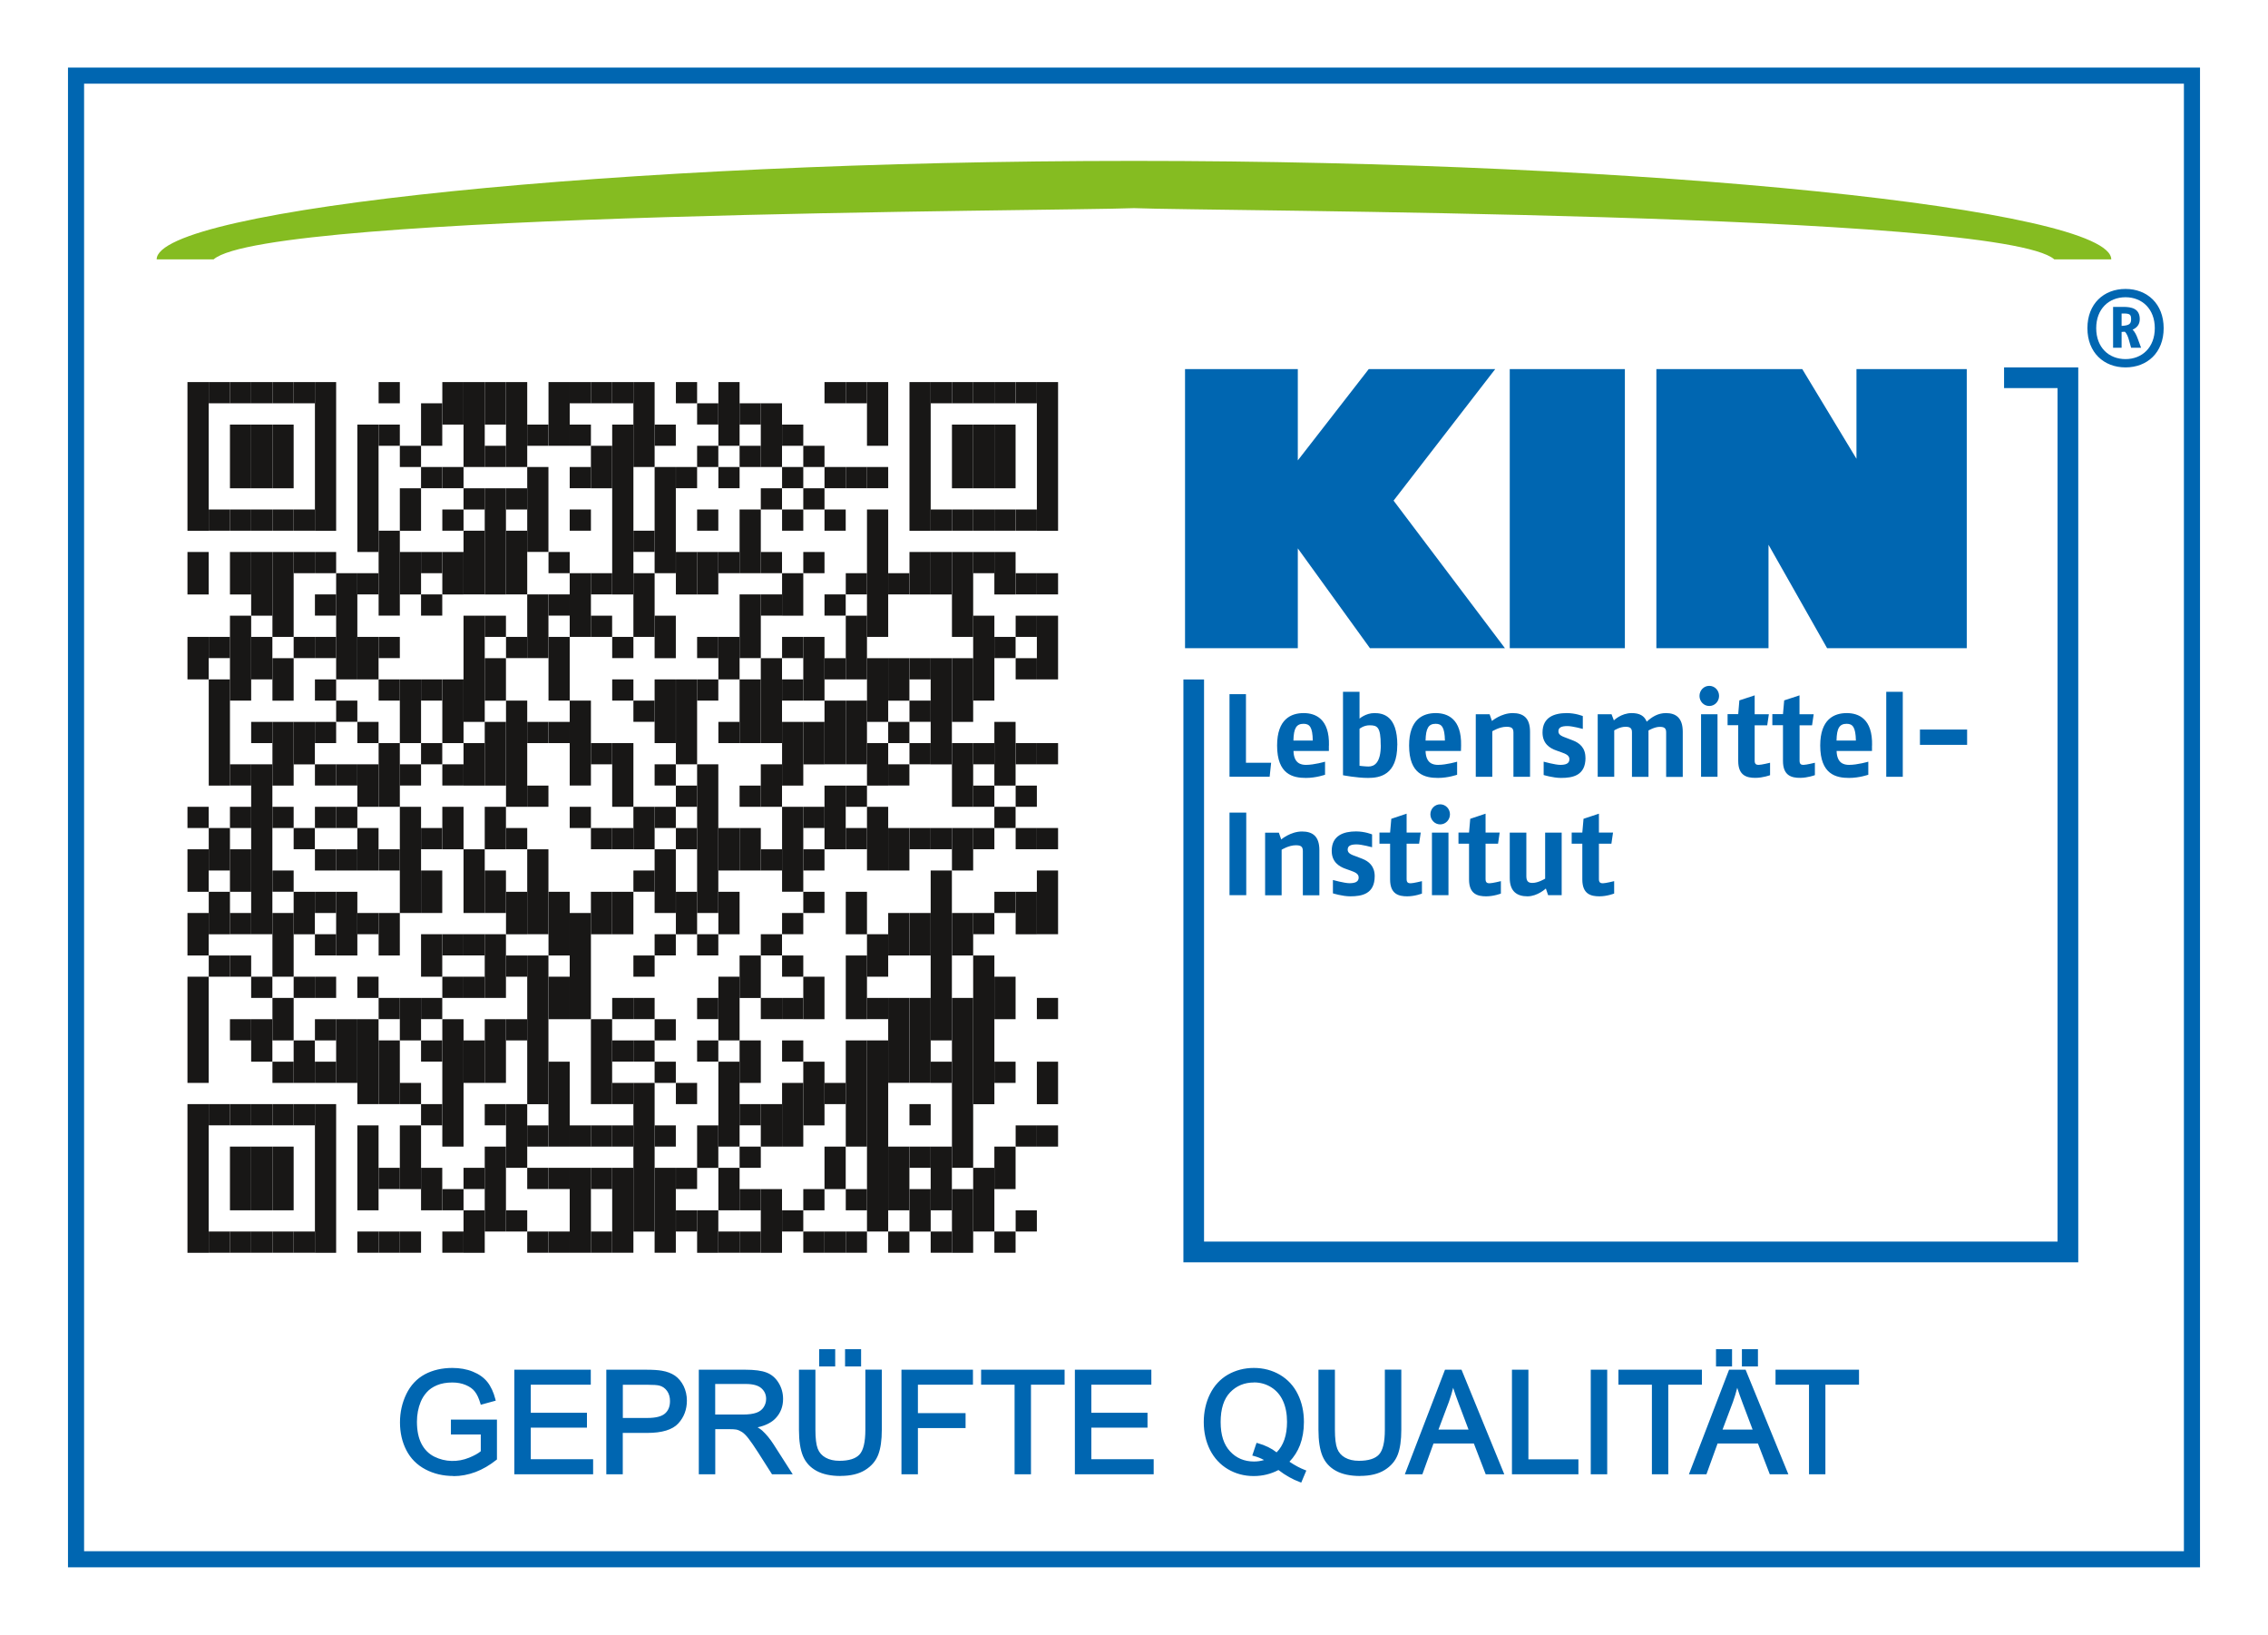<?xml version="1.0" encoding="UTF-8"?>
<svg xmlns="http://www.w3.org/2000/svg" id="Ebene_4" version="1.1" viewBox="0 0 319.75 230.46">
  <defs>
    <style>
      .st0 {
        fill: #0066b1;
      }

      .st1 {
        fill: #85bc21;
      }

      .st2 {
        fill: none;
        stroke: #0066b1;
        stroke-miterlimit: 10;
        stroke-width: 2.27px;
      }

      .st3 {
        fill: #181716;
      }
    </style>
  </defs>
  <rect class="st2" x="10.72" y="10.66" width="298.31" height="209.14"></rect>
  <path class="st0" d="M293,51.79v126.15h-126.16v-82.16h2.91v79.24h120.33V54.71h-7.54v-2.92h10.45ZM179.21,107.52h-3.55v-9.67h-2.32v11.64h5.66l.21-1.98ZM187.36,105.09c.09-3.78-1.91-4.57-3.57-4.57-1.78,0-3.74.86-3.74,4.57,0,4.09,2.24,4.57,4.07,4.57,1.43,0,2.69-.45,2.69-.45v-1.84s-1.51.45-2.69.45c-.73,0-1.71-.23-1.76-1.96h4.99v-.76ZM185.08,104.39h-2.73c.04-1.76.43-2.36,1.43-2.36.86,0,1.27.47,1.3,2.36ZM197,105.04c0-4.17-2.03-4.52-3.24-4.52s-2.09.78-2.09.78v-3.78h-2.33v11.76s1.91.38,3.54.38,4.11-.4,4.11-4.62ZM194.67,105.04c0,2.48-.9,3.01-1.73,3.01-.47,0-1.27-.1-1.27-.1v-5.22s.59-.49,1.41-.49c1.09,0,1.58.22,1.58,2.8ZM205.99,105.09c.08-3.78-1.92-4.57-3.58-4.57-1.78,0-3.75.86-3.75,4.57,0,4.09,2.25,4.57,4.08,4.57,1.43,0,2.69-.45,2.69-.45v-1.84s-1.51.45-2.69.45c-.73,0-1.71-.23-1.76-1.96h4.99l.02-.76ZM203.71,104.39h-2.73c.04-1.76.43-2.36,1.43-2.36.85,0,1.26.47,1.3,2.36ZM215.71,109.5v-6.35c0-1.98-.98-2.63-2.44-2.63-1.62,0-2.93,1.11-2.93,1.11l-.33-.95h-1.95v8.82h2.33v-6.42s1-.63,1.99-.63c.75,0,.99.2.99.83v6.22h2.33ZM223.52,106.82c0-1.43-.85-2.09-1.75-2.44l-.83-.32c-.67-.25-1.23-.43-1.23-.96s.38-.75,1.28-.75c.7,0,2.16.4,2.16.4v-1.81s-1.01-.42-2.26-.42c-1.74,0-3.42.56-3.42,2.74,0,1.58,1.04,2.22,1.94,2.53l.7.25c.63.23,1.15.43,1.15.98,0,.63-.54.8-1.29.8-.7,0-2.34-.45-2.34-.45v1.88s1.33.41,2.45.41c1.65,0,3.45-.33,3.45-2.84ZM237.24,109.5v-6.35c0-1.96-.97-2.63-2.37-2.63-1.15,0-1.98.55-2.71,1.21-.33-.83-1.01-1.21-2.12-1.21-1.49,0-2.51,1.03-2.51,1.03l-.33-.87h-1.95v8.82h2.33v-6.54s.78-.51,1.58-.51c.6,0,.92.15.92.77v6.29h2.33v-6.54s.86-.51,1.58-.51c.6,0,.91.15.91.77v6.29h2.33ZM242.36,98.1c0-.77-.6-1.42-1.38-1.42s-1.38.65-1.38,1.42.6,1.42,1.38,1.42,1.38-.65,1.38-1.42ZM242.14,109.5v-8.82h-2.32v8.82h2.32ZM249.55,109.28v-1.76s-1.22.3-1.6.3c-.3,0-.57-.07-.57-.57v-5.01h1.77l.23-1.56h-2v-2.66l-2.16.71-.16,1.94h-1.5v1.56h1.5v5.04c0,2.08,1.22,2.38,2.42,2.38,1.07,0,2.08-.38,2.08-.38ZM255.87,109.28v-1.76s-1.22.3-1.6.3c-.3,0-.56-.07-.56-.57v-5.01h1.76l.23-1.56h-2v-2.66l-2.16.71-.17,1.94h-1.5v1.56h1.5v5.04c0,2.08,1.22,2.38,2.41,2.38,1.08,0,2.08-.38,2.08-.38ZM263.93,105.09c.09-3.78-1.91-4.57-3.57-4.57-1.78,0-3.74.86-3.74,4.57,0,4.09,2.25,4.57,4.07,4.57,1.44,0,2.71-.45,2.71-.45v-1.84s-1.52.45-2.71.45c-.73,0-1.71-.23-1.76-1.96h4.99v-.76ZM261.65,104.39h-2.73c.03-1.76.43-2.36,1.43-2.36.85,0,1.26.47,1.3,2.36ZM268.26,109.5v-11.98h-2.33v11.98h2.33ZM277.33,105v-2.16h-6.65v2.16h6.65ZM175.7,126.19v-11.64h-2.36v11.64h2.36ZM186.01,126.19v-6.35c0-1.98-.98-2.63-2.45-2.63-1.61,0-2.93,1.12-2.93,1.12l-.33-.95h-1.94v8.82h2.33v-6.42s1-.63,2-.63c.74,0,.99.2.99.83v6.22h2.33ZM193.81,123.51c0-1.43-.85-2.1-1.74-2.45l-.83-.32c-.67-.24-1.24-.43-1.24-.96s.38-.75,1.28-.75c.69,0,2.16.4,2.16.4v-1.81s-1.01-.42-2.26-.42c-1.75,0-3.43.57-3.43,2.74,0,1.58,1.05,2.21,1.95,2.53l.7.25c.63.23,1.15.43,1.15.98,0,.63-.55.8-1.3.8-.7,0-2.33-.45-2.33-.45v1.88s1.33.42,2.44.42c1.65,0,3.45-.33,3.45-2.84ZM200.47,125.97v-1.76s-1.21.3-1.59.3c-.31,0-.57-.07-.57-.57v-5.01h1.76l.23-1.57h-1.99v-2.66l-2.16.72-.17,1.94h-1.5v1.57h1.5v5.04c0,2.08,1.22,2.38,2.42,2.38,1.08,0,2.08-.39,2.08-.39ZM204.42,114.79c0-.76-.6-1.41-1.38-1.41s-1.38.65-1.38,1.41.6,1.42,1.38,1.42,1.38-.65,1.38-1.42ZM204.21,126.19v-8.82h-2.33v8.82h2.33ZM211.6,125.97v-1.76s-1.21.3-1.6.3c-.29,0-.56-.07-.56-.57v-5.01h1.76l.23-1.57h-1.99v-2.66l-2.16.72-.17,1.94h-1.49v1.57h1.49v5.04c0,2.08,1.22,2.38,2.42,2.38,1.08,0,2.08-.39,2.08-.39ZM220.17,126.19v-8.82h-2.33v6.49s-.97.6-1.78.6c-.48,0-.87-.12-.87-.93v-6.16h-2.34v6.4c0,1.95,1.08,2.58,2.5,2.58s2.59-1.1,2.59-1.1l.32.94h1.91ZM227.57,125.97v-1.76s-1.21.3-1.59.3c-.29,0-.56-.07-.56-.57v-5.01h1.76l.23-1.57h-1.99v-2.66l-2.17.72-.17,1.94h-1.5v1.57h1.5v5.04c0,2.08,1.22,2.38,2.41,2.38,1.09,0,2.07-.39,2.07-.39ZM233.52,91.37h15.81v-14.58l8.26,14.58h19.69v-39.34h-15.55v12.64l-7.64-12.64h-20.57v39.34h0ZM182.97,52.03h-15.9v39.34h15.9v-14.07l10.17,14.07h19.03l-15.7-20.8,14.33-18.54h-17.83l-10,12.87v-12.87h0ZM212.85,52.03v39.34h16.23v-39.34h-16.23ZM305.04,46.26c0-3.43-2.32-5.53-5.38-5.53s-5.37,2.09-5.37,5.53,2.32,5.53,5.37,5.53,5.38-2.07,5.38-5.53ZM303.79,46.26c0,2.7-1.77,4.36-4.13,4.36s-4.13-1.65-4.13-4.36,1.78-4.36,4.13-4.36,4.13,1.66,4.13,4.36ZM301.86,49.03l-.47-1.28c-.19-.52-.42-.99-.73-1.28.56-.25,1.01-.68,1.01-1.48,0-1.51-1.18-1.73-2.32-1.73h-1.44v5.76h1.2v-2.23l.45-.03c.27.22.49.77.62,1.3l.27.96h1.41ZM300.45,44.99c0,.64-.22.89-1.34.95v-1.75h.25c.89,0,1.09.13,1.09.8Z"></path>
  <path class="st0" d="M63.91,208.06c-1.43,0-2.76-.31-3.93-.93-1.18-.62-2.09-1.53-2.69-2.7-.6-1.16-.9-2.48-.9-3.92s.3-2.76.89-3.99c.6-1.24,1.48-2.18,2.61-2.79,1.12-.6,2.43-.9,3.88-.9,1.06,0,2.03.17,2.89.52.87.35,1.56.84,2.06,1.47.49.62.87,1.44,1.12,2.42l.05.2-2.11.58-.06-.2c-.21-.7-.46-1.26-.77-1.65-.29-.39-.73-.7-1.28-.93-.56-.24-1.2-.36-1.89-.36-.83,0-1.56.13-2.16.38-.6.25-1.09.58-1.45.99-.37.41-.66.87-.86,1.36-.35.85-.53,1.8-.53,2.8,0,1.24.21,2.28.64,3.11.42.81,1.03,1.43,1.82,1.82,1.51.75,3.29.8,4.9.14.71-.29,1.26-.59,1.64-.91v-2.36h-4.21v-2.1h6.49s0,5.62,0,5.62l-.08.06c-.94.75-1.93,1.33-2.94,1.71-1.01.38-2.06.58-3.12.58ZM83.62,207.82h-11.11v-14.74h10.78v2.11h-8.46v3.96h7.92v2.1h-7.92v4.45h8.79v2.11ZM87.8,207.82h-2.32v-14.74h5.61c.96,0,1.71.05,2.22.14.73.12,1.35.36,1.85.7.5.35.91.84,1.22,1.46.3.62.46,1.31.46,2.05,0,1.27-.41,2.35-1.22,3.23-.81.88-2.28,1.33-4.36,1.33h-3.46v5.82ZM87.8,199.88h3.49c1.16,0,1.99-.21,2.47-.63.47-.42.7-.99.7-1.76,0-.55-.14-1.03-.41-1.41-.28-.39-.63-.64-1.08-.76-.3-.08-.87-.12-1.71-.12h-3.45v4.69ZM111.73,207.82h-2.89l-1.96-3.08c-.55-.85-1-1.51-1.35-1.96-.34-.44-.65-.74-.91-.91-.26-.17-.53-.29-.8-.35-.19-.04-.53-.06-1-.06h-1.98v6.36h-2.32v-14.74h6.56c1.3,0,2.3.13,2.99.4.71.27,1.28.76,1.7,1.45.42.68.63,1.45.63,2.27,0,1.07-.35,1.98-1.04,2.71-.58.62-1.44,1.05-2.55,1.29.26.15.47.3.64.45.57.52,1.11,1.17,1.61,1.95l2.7,4.22ZM100.83,199.4h3.86c.84,0,1.5-.09,1.96-.26.45-.16.78-.42,1.01-.77.23-.36.35-.74.35-1.17,0-.62-.22-1.11-.67-1.51-.45-.4-1.19-.6-2.19-.6h-4.32v4.31ZM118.51,208.06c-1.37,0-2.51-.24-3.39-.72-.89-.48-1.54-1.19-1.92-2.11-.37-.9-.56-2.13-.56-3.67v-8.48h2.32v8.47c0,1.21.11,2.11.33,2.67.21.54.58.96,1.1,1.25.53.3,1.19.45,1.96.45,1.33,0,2.28-.3,2.82-.88.55-.59.83-1.76.83-3.5v-8.47h2.32v8.48c0,1.46-.17,2.64-.5,3.5-.34.89-.96,1.62-1.85,2.17-.88.55-2.04.83-3.46.83ZM121.4,192.62h-2.26v-2.43h2.26v2.43ZM117.75,192.62h-2.26v-2.43h2.26v2.43ZM129.41,207.82h-2.32v-14.74h10.08v2.11h-7.76v4.01h6.72v2.11h-6.72v6.5ZM145.36,207.82h-2.32v-12.63h-4.72v-2.11h11.77v2.11h-4.74v12.63ZM162.65,207.82h-11.11v-14.74h10.78v2.11h-8.46v3.96h7.92v2.1h-7.92v4.45h8.79v2.11ZM183.45,208.99l-.19-.07c-1.01-.36-2.02-.94-3.02-1.7-1.06.56-2.23.85-3.5.85-1.33,0-2.55-.33-3.63-.97-1.08-.64-1.93-1.56-2.52-2.72-.58-1.16-.88-2.48-.88-3.92s.3-2.77.88-3.95c.59-1.19,1.44-2.11,2.53-2.74,1.09-.62,2.32-.94,3.66-.94s2.59.33,3.68.97c1.09.65,1.94,1.56,2.51,2.73.57,1.15.86,2.47.86,3.92,0,1.2-.19,2.29-.55,3.25-.34.88-.84,1.67-1.49,2.35.78.52,1.51.91,2.17,1.16l.21.08-.72,1.71ZM176.79,194.88c-1.35,0-2.48.47-3.36,1.39-.89.92-1.34,2.33-1.34,4.18s.45,3.19,1.33,4.14c.87.95,2.01,1.43,3.37,1.43.49,0,.97-.07,1.42-.21-.46-.25-.94-.44-1.44-.57l-.22-.06.6-1.79.19.05c1.04.29,1.93.73,2.64,1.29.97-.97,1.47-2.41,1.47-4.3,0-1.12-.19-2.12-.57-2.95-.37-.82-.93-1.47-1.65-1.92-.72-.45-1.54-.69-2.44-.69ZM191.75,208.06c-1.37,0-2.51-.24-3.39-.72-.89-.48-1.54-1.19-1.92-2.11-.37-.9-.56-2.13-.56-3.67v-8.48h2.32v8.47c0,1.21.11,2.11.33,2.67.21.54.58.96,1.1,1.25.53.3,1.19.45,1.96.45,1.33,0,2.28-.3,2.82-.88.55-.59.83-1.76.83-3.5v-8.47h2.32v8.48c0,1.46-.17,2.64-.5,3.5-.34.89-.96,1.62-1.85,2.17-.88.55-2.04.83-3.46.83ZM212.08,207.82h-2.62l-1.67-4.34h-5.69l-1.57,4.34h-2.47l5.66-14.74h2.33l6.03,14.74ZM202.8,201.52h4.24l-1.39-3.68c-.32-.84-.58-1.58-.78-2.21-.16.66-.37,1.32-.6,1.98l-1.47,3.91ZM222.53,207.82h-9.37v-14.74h2.32v12.63h7.05v2.11ZM226.59,207.82h-2.32v-14.74h2.32v14.74ZM235.21,207.82h-2.32v-12.63h-4.72v-2.11h11.77v2.11h-4.74v12.63ZM252.13,207.82h-2.62l-1.67-4.34h-5.69l-1.57,4.34h-2.47l5.66-14.74h2.33l6.03,14.74ZM242.85,201.52h4.24l-1.39-3.68c-.32-.84-.58-1.58-.78-2.21-.16.66-.37,1.32-.6,1.98l-1.47,3.91ZM247.84,192.62h-2.26v-2.43h2.26v2.43ZM244.19,192.62h-2.26v-2.43h2.26v2.43ZM257.36,207.82h-2.32v-12.63h-4.72v-2.11h11.77v2.11h-4.74v12.63Z"></path>
  <path class="st1" d="M159.87,22.68c-72.84,0-137.78,6.8-137.78,13.88h8.03c7.62-6.67,118.83-6.78,129.75-7.22,10.92.45,122.14.55,129.75,7.22h8.03c0-7.07-64.94-13.88-137.78-13.88Z"></path>
  <rect class="st3" x="26.43" y="53.86" width="2.99" height="20.96"></rect>
  <rect class="st3" x="26.43" y="77.81" width="2.99" height="5.99"></rect>
  <rect class="st3" x="26.43" y="89.78" width="2.99" height="5.99"></rect>
  <rect class="st3" x="26.43" y="113.73" width="2.99" height="2.99"></rect>
  <rect class="st3" x="26.43" y="119.72" width="2.99" height="5.99"></rect>
  <rect class="st3" x="26.43" y="128.7" width="2.99" height="5.99"></rect>
  <rect class="st3" x="26.43" y="137.68" width="2.99" height="14.97"></rect>
  <rect class="st3" x="26.43" y="155.64" width="2.99" height="20.96"></rect>
  <rect class="st3" x="29.43" y="53.86" width="2.99" height="2.99"></rect>
  <rect class="st3" x="29.43" y="71.82" width="2.99" height="2.99"></rect>
  <rect class="st3" x="29.43" y="89.78" width="2.99" height="2.99"></rect>
  <rect class="st3" x="29.43" y="95.77" width="2.99" height="14.97"></rect>
  <rect class="st3" x="29.43" y="116.72" width="2.99" height="5.99"></rect>
  <rect class="st3" x="29.43" y="125.71" width="2.99" height="5.99"></rect>
  <rect class="st3" x="29.43" y="134.69" width="2.99" height="2.99"></rect>
  <rect class="st3" x="29.43" y="155.64" width="2.99" height="2.99"></rect>
  <rect class="st3" x="29.43" y="173.6" width="2.99" height="2.99"></rect>
  <rect class="st3" x="32.42" y="53.86" width="2.99" height="2.99"></rect>
  <rect class="st3" x="32.42" y="59.85" width="2.99" height="8.98"></rect>
  <rect class="st3" x="32.42" y="71.82" width="2.99" height="2.99"></rect>
  <rect class="st3" x="32.42" y="77.81" width="2.99" height="5.99"></rect>
  <rect class="st3" x="32.42" y="86.79" width="2.99" height="11.97"></rect>
  <rect class="st3" x="32.42" y="107.74" width="2.99" height="2.99"></rect>
  <rect class="st3" x="32.42" y="113.73" width="2.99" height="2.99"></rect>
  <rect class="st3" x="32.42" y="119.72" width="2.99" height="5.99"></rect>
  <rect class="st3" x="32.42" y="128.7" width="2.99" height="2.99"></rect>
  <rect class="st3" x="32.42" y="134.69" width="2.99" height="2.99"></rect>
  <rect class="st3" x="32.42" y="143.67" width="2.99" height="2.99"></rect>
  <rect class="st3" x="32.42" y="155.64" width="2.99" height="2.99"></rect>
  <rect class="st3" x="32.42" y="161.63" width="2.99" height="8.98"></rect>
  <rect class="st3" x="32.42" y="173.6" width="2.99" height="2.99"></rect>
  <rect class="st3" x="35.41" y="53.86" width="2.99" height="2.99"></rect>
  <rect class="st3" x="35.41" y="59.85" width="2.99" height="8.98"></rect>
  <rect class="st3" x="35.41" y="71.82" width="2.99" height="2.99"></rect>
  <rect class="st3" x="35.41" y="77.81" width="2.99" height="8.98"></rect>
  <rect class="st3" x="35.41" y="89.78" width="2.99" height="5.99"></rect>
  <rect class="st3" x="35.41" y="101.76" width="2.99" height="2.99"></rect>
  <rect class="st3" x="35.41" y="107.74" width="2.99" height="23.95"></rect>
  <rect class="st3" x="35.41" y="137.68" width="2.99" height="2.99"></rect>
  <rect class="st3" x="35.41" y="143.67" width="2.99" height="5.99"></rect>
  <rect class="st3" x="35.41" y="155.64" width="2.99" height="2.99"></rect>
  <rect class="st3" x="35.41" y="161.63" width="2.99" height="8.98"></rect>
  <rect class="st3" x="35.41" y="173.6" width="2.99" height="2.99"></rect>
  <rect class="st3" x="38.41" y="53.86" width="2.99" height="2.99"></rect>
  <rect class="st3" x="38.41" y="59.85" width="2.99" height="8.98"></rect>
  <rect class="st3" x="38.41" y="71.82" width="2.99" height="2.99"></rect>
  <rect class="st3" x="38.41" y="77.81" width="2.99" height="11.97"></rect>
  <rect class="st3" x="38.41" y="92.78" width="2.99" height="5.99"></rect>
  <rect class="st3" x="38.41" y="101.76" width="2.99" height="8.98"></rect>
  <rect class="st3" x="38.41" y="113.73" width="2.99" height="2.99"></rect>
  <rect class="st3" x="38.41" y="122.71" width="2.99" height="2.99"></rect>
  <rect class="st3" x="38.41" y="128.7" width="2.99" height="8.98"></rect>
  <rect class="st3" x="38.41" y="140.67" width="2.99" height="5.99"></rect>
  <rect class="st3" x="38.41" y="149.66" width="2.99" height="2.99"></rect>
  <rect class="st3" x="38.41" y="155.64" width="2.99" height="2.99"></rect>
  <rect class="st3" x="38.41" y="161.63" width="2.99" height="8.98"></rect>
  <rect class="st3" x="38.41" y="173.6" width="2.99" height="2.99"></rect>
  <rect class="st3" x="41.4" y="53.86" width="2.99" height="2.99"></rect>
  <rect class="st3" x="41.4" y="71.82" width="2.99" height="2.99"></rect>
  <rect class="st3" x="41.4" y="77.81" width="2.99" height="2.99"></rect>
  <rect class="st3" x="41.4" y="89.78" width="2.99" height="2.99"></rect>
  <rect class="st3" x="41.4" y="101.76" width="2.99" height="5.99"></rect>
  <rect class="st3" x="41.4" y="116.72" width="2.99" height="2.99"></rect>
  <rect class="st3" x="41.4" y="125.71" width="2.99" height="5.99"></rect>
  <rect class="st3" x="41.4" y="137.68" width="2.99" height="2.99"></rect>
  <rect class="st3" x="41.4" y="146.66" width="2.99" height="5.99"></rect>
  <rect class="st3" x="41.4" y="155.64" width="2.99" height="2.99"></rect>
  <rect class="st3" x="41.4" y="173.6" width="2.99" height="2.99"></rect>
  <rect class="st3" x="44.4" y="53.86" width="2.99" height="20.96"></rect>
  <rect class="st3" x="44.4" y="77.81" width="2.99" height="2.99"></rect>
  <rect class="st3" x="44.4" y="83.79" width="2.99" height="2.99"></rect>
  <rect class="st3" x="44.4" y="89.78" width="2.99" height="2.99"></rect>
  <rect class="st3" x="44.4" y="95.77" width="2.99" height="2.99"></rect>
  <rect class="st3" x="44.4" y="101.76" width="2.99" height="2.99"></rect>
  <rect class="st3" x="44.4" y="107.74" width="2.99" height="2.99"></rect>
  <rect class="st3" x="44.4" y="113.73" width="2.99" height="2.99"></rect>
  <rect class="st3" x="44.4" y="119.72" width="2.99" height="2.99"></rect>
  <rect class="st3" x="44.4" y="125.71" width="2.99" height="2.99"></rect>
  <rect class="st3" x="44.4" y="131.69" width="2.99" height="2.99"></rect>
  <rect class="st3" x="44.4" y="137.68" width="2.99" height="2.99"></rect>
  <rect class="st3" x="44.4" y="143.67" width="2.99" height="2.99"></rect>
  <rect class="st3" x="44.4" y="149.66" width="2.99" height="2.99"></rect>
  <rect class="st3" x="44.4" y="155.64" width="2.99" height="20.96"></rect>
  <rect class="st3" x="47.39" y="80.8" width="2.99" height="14.97"></rect>
  <rect class="st3" x="47.39" y="98.76" width="2.99" height="2.99"></rect>
  <rect class="st3" x="47.39" y="107.74" width="2.99" height="2.99"></rect>
  <rect class="st3" x="47.39" y="113.73" width="2.99" height="2.99"></rect>
  <rect class="st3" x="47.39" y="119.72" width="2.99" height="2.99"></rect>
  <rect class="st3" x="47.39" y="125.71" width="2.99" height="8.98"></rect>
  <rect class="st3" x="47.39" y="143.67" width="2.99" height="8.98"></rect>
  <rect class="st3" x="50.38" y="59.85" width="2.99" height="17.96"></rect>
  <rect class="st3" x="50.38" y="80.8" width="2.99" height="2.99"></rect>
  <rect class="st3" x="50.38" y="89.78" width="2.99" height="5.99"></rect>
  <rect class="st3" x="50.38" y="101.76" width="2.99" height="2.99"></rect>
  <rect class="st3" x="50.38" y="107.74" width="2.99" height="5.99"></rect>
  <rect class="st3" x="50.38" y="116.72" width="2.99" height="5.99"></rect>
  <rect class="st3" x="50.38" y="128.7" width="2.99" height="2.99"></rect>
  <rect class="st3" x="50.38" y="137.68" width="2.99" height="2.99"></rect>
  <rect class="st3" x="50.38" y="143.67" width="2.99" height="11.97"></rect>
  <rect class="st3" x="50.38" y="158.64" width="2.99" height="11.97"></rect>
  <rect class="st3" x="50.38" y="173.6" width="2.99" height="2.99"></rect>
  <rect class="st3" x="53.38" y="53.86" width="2.99" height="2.99"></rect>
  <rect class="st3" x="53.38" y="59.85" width="2.99" height="2.99"></rect>
  <rect class="st3" x="53.38" y="74.81" width="2.99" height="11.97"></rect>
  <rect class="st3" x="53.38" y="89.78" width="2.99" height="2.99"></rect>
  <rect class="st3" x="53.38" y="95.77" width="2.99" height="2.99"></rect>
  <rect class="st3" x="53.38" y="104.75" width="2.99" height="8.98"></rect>
  <rect class="st3" x="53.38" y="119.72" width="2.99" height="2.99"></rect>
  <rect class="st3" x="53.38" y="128.7" width="2.99" height="5.99"></rect>
  <rect class="st3" x="53.38" y="140.67" width="2.99" height="2.99"></rect>
  <rect class="st3" x="53.38" y="146.66" width="2.99" height="8.98"></rect>
  <rect class="st3" x="53.38" y="164.62" width="2.99" height="2.99"></rect>
  <rect class="st3" x="53.38" y="173.6" width="2.99" height="2.99"></rect>
  <rect class="st3" x="56.37" y="62.84" width="2.99" height="2.99"></rect>
  <rect class="st3" x="56.37" y="68.83" width="2.99" height="5.99"></rect>
  <rect class="st3" x="56.37" y="77.81" width="2.99" height="5.99"></rect>
  <rect class="st3" x="56.37" y="95.77" width="2.99" height="8.98"></rect>
  <rect class="st3" x="56.37" y="107.74" width="2.99" height="2.99"></rect>
  <rect class="st3" x="56.37" y="113.73" width="2.99" height="14.97"></rect>
  <rect class="st3" x="56.37" y="140.67" width="2.99" height="5.99"></rect>
  <rect class="st3" x="56.37" y="152.65" width="2.99" height="2.99"></rect>
  <rect class="st3" x="56.37" y="158.64" width="2.99" height="8.98"></rect>
  <rect class="st3" x="56.37" y="173.6" width="2.99" height="2.99"></rect>
  <rect class="st3" x="59.36" y="56.85" width="2.99" height="5.99"></rect>
  <rect class="st3" x="59.36" y="65.83" width="2.99" height="2.99"></rect>
  <rect class="st3" x="59.36" y="77.81" width="2.99" height="2.99"></rect>
  <rect class="st3" x="59.36" y="83.79" width="2.99" height="2.99"></rect>
  <rect class="st3" x="59.36" y="95.77" width="2.99" height="2.99"></rect>
  <rect class="st3" x="59.36" y="104.75" width="2.99" height="2.99"></rect>
  <rect class="st3" x="59.36" y="116.72" width="2.99" height="2.99"></rect>
  <rect class="st3" x="59.36" y="122.71" width="2.99" height="5.99"></rect>
  <rect class="st3" x="59.36" y="131.69" width="2.99" height="5.99"></rect>
  <rect class="st3" x="59.36" y="140.67" width="2.99" height="2.99"></rect>
  <rect class="st3" x="59.36" y="146.66" width="2.99" height="2.99"></rect>
  <rect class="st3" x="59.36" y="155.64" width="2.99" height="2.99"></rect>
  <rect class="st3" x="59.36" y="164.62" width="2.99" height="5.99"></rect>
  <rect class="st3" x="62.36" y="53.86" width="2.99" height="5.99"></rect>
  <rect class="st3" x="62.36" y="65.83" width="2.99" height="2.99"></rect>
  <rect class="st3" x="62.36" y="71.82" width="2.99" height="2.99"></rect>
  <rect class="st3" x="62.36" y="77.81" width="2.99" height="5.99"></rect>
  <rect class="st3" x="62.36" y="95.77" width="2.99" height="8.98"></rect>
  <rect class="st3" x="62.36" y="107.74" width="2.99" height="2.99"></rect>
  <rect class="st3" x="62.36" y="113.73" width="2.99" height="5.99"></rect>
  <rect class="st3" x="62.36" y="131.69" width="2.99" height="2.99"></rect>
  <rect class="st3" x="62.36" y="137.68" width="2.99" height="2.99"></rect>
  <rect class="st3" x="62.36" y="143.67" width="2.99" height="17.96"></rect>
  <rect class="st3" x="62.36" y="167.62" width="2.99" height="2.99"></rect>
  <rect class="st3" x="62.36" y="173.6" width="2.99" height="2.99"></rect>
  <rect class="st3" x="65.35" y="53.86" width="2.99" height="11.97"></rect>
  <rect class="st3" x="65.35" y="68.83" width="2.99" height="2.99"></rect>
  <rect class="st3" x="65.35" y="74.81" width="2.99" height="8.98"></rect>
  <rect class="st3" x="65.35" y="86.79" width="2.99" height="14.97"></rect>
  <rect class="st3" x="65.35" y="104.75" width="2.99" height="5.99"></rect>
  <rect class="st3" x="65.35" y="119.72" width="2.99" height="8.98"></rect>
  <rect class="st3" x="65.35" y="131.69" width="2.99" height="2.99"></rect>
  <rect class="st3" x="65.35" y="137.68" width="2.99" height="2.99"></rect>
  <rect class="st3" x="65.35" y="146.66" width="2.99" height="5.99"></rect>
  <rect class="st3" x="65.35" y="164.62" width="2.99" height="2.99"></rect>
  <rect class="st3" x="65.35" y="170.61" width="2.99" height="5.99"></rect>
  <rect class="st3" x="68.34" y="53.86" width="2.99" height="5.99"></rect>
  <rect class="st3" x="68.34" y="62.84" width="2.99" height="2.99"></rect>
  <rect class="st3" x="68.34" y="68.83" width="2.99" height="14.97"></rect>
  <rect class="st3" x="68.34" y="86.79" width="2.99" height="2.99"></rect>
  <rect class="st3" x="68.34" y="92.78" width="2.99" height="5.99"></rect>
  <rect class="st3" x="68.34" y="101.76" width="2.99" height="8.98"></rect>
  <rect class="st3" x="68.34" y="113.73" width="2.99" height="5.99"></rect>
  <rect class="st3" x="68.34" y="122.71" width="2.99" height="5.99"></rect>
  <rect class="st3" x="68.34" y="131.69" width="2.99" height="8.98"></rect>
  <rect class="st3" x="68.34" y="143.67" width="2.99" height="8.98"></rect>
  <rect class="st3" x="68.34" y="155.64" width="2.99" height="2.99"></rect>
  <rect class="st3" x="68.34" y="161.63" width="2.99" height="11.97"></rect>
  <rect class="st3" x="71.34" y="53.86" width="2.99" height="11.97"></rect>
  <rect class="st3" x="71.34" y="68.83" width="2.99" height="2.99"></rect>
  <rect class="st3" x="71.34" y="74.81" width="2.99" height="8.98"></rect>
  <rect class="st3" x="71.34" y="89.78" width="2.99" height="2.99"></rect>
  <rect class="st3" x="71.34" y="98.76" width="2.99" height="14.97"></rect>
  <rect class="st3" x="71.34" y="116.72" width="2.99" height="2.99"></rect>
  <rect class="st3" x="71.34" y="125.71" width="2.99" height="5.99"></rect>
  <rect class="st3" x="71.34" y="134.69" width="2.99" height="2.99"></rect>
  <rect class="st3" x="71.34" y="143.67" width="2.99" height="2.99"></rect>
  <rect class="st3" x="71.34" y="155.64" width="2.99" height="8.98"></rect>
  <rect class="st3" x="71.34" y="170.61" width="2.99" height="2.99"></rect>
  <rect class="st3" x="74.33" y="59.85" width="2.99" height="2.99"></rect>
  <rect class="st3" x="74.33" y="65.83" width="2.99" height="11.97"></rect>
  <rect class="st3" x="74.33" y="83.79" width="2.99" height="8.98"></rect>
  <rect class="st3" x="74.33" y="101.76" width="2.99" height="2.99"></rect>
  <rect class="st3" x="74.33" y="110.74" width="2.99" height="2.99"></rect>
  <rect class="st3" x="74.33" y="119.72" width="2.99" height="11.97"></rect>
  <rect class="st3" x="74.33" y="134.69" width="2.99" height="20.96"></rect>
  <rect class="st3" x="74.33" y="158.64" width="2.99" height="2.99"></rect>
  <rect class="st3" x="74.33" y="164.62" width="2.99" height="2.99"></rect>
  <rect class="st3" x="74.33" y="173.6" width="2.99" height="2.99"></rect>
  <rect class="st3" x="77.33" y="53.86" width="2.99" height="8.98"></rect>
  <rect class="st3" x="77.33" y="77.81" width="2.99" height="2.99"></rect>
  <rect class="st3" x="77.33" y="83.79" width="2.99" height="2.99"></rect>
  <rect class="st3" x="77.33" y="89.78" width="2.99" height="8.98"></rect>
  <rect class="st3" x="77.33" y="101.76" width="2.99" height="2.99"></rect>
  <rect class="st3" x="77.33" y="125.71" width="2.99" height="8.98"></rect>
  <rect class="st3" x="77.33" y="137.68" width="2.99" height="5.99"></rect>
  <rect class="st3" x="77.33" y="149.66" width="2.99" height="11.97"></rect>
  <rect class="st3" x="77.33" y="164.62" width="2.99" height="2.99"></rect>
  <rect class="st3" x="77.33" y="173.6" width="2.99" height="2.99"></rect>
  <rect class="st3" x="80.32" y="53.86" width="2.99" height="2.99"></rect>
  <rect class="st3" x="80.32" y="59.85" width="2.99" height="2.99"></rect>
  <rect class="st3" x="80.32" y="65.83" width="2.99" height="2.99"></rect>
  <rect class="st3" x="80.32" y="71.82" width="2.99" height="2.99"></rect>
  <rect class="st3" x="80.32" y="80.8" width="2.99" height="8.98"></rect>
  <rect class="st3" x="80.32" y="98.76" width="2.99" height="11.97"></rect>
  <rect class="st3" x="80.32" y="113.73" width="2.99" height="2.99"></rect>
  <rect class="st3" x="80.32" y="128.7" width="2.99" height="14.97"></rect>
  <rect class="st3" x="80.32" y="158.64" width="2.99" height="2.99"></rect>
  <rect class="st3" x="80.32" y="164.62" width="2.99" height="11.97"></rect>
  <rect class="st3" x="83.31" y="53.86" width="2.99" height="2.99"></rect>
  <rect class="st3" x="83.31" y="62.84" width="2.99" height="5.99"></rect>
  <rect class="st3" x="83.31" y="80.8" width="2.99" height="2.99"></rect>
  <rect class="st3" x="83.31" y="86.79" width="2.99" height="2.99"></rect>
  <rect class="st3" x="83.31" y="104.75" width="2.99" height="2.99"></rect>
  <rect class="st3" x="83.31" y="116.72" width="2.99" height="2.99"></rect>
  <rect class="st3" x="83.31" y="125.71" width="2.99" height="5.99"></rect>
  <rect class="st3" x="83.31" y="143.67" width="2.99" height="11.97"></rect>
  <rect class="st3" x="83.31" y="158.64" width="2.99" height="2.99"></rect>
  <rect class="st3" x="83.31" y="164.62" width="2.99" height="2.99"></rect>
  <rect class="st3" x="83.31" y="173.6" width="2.99" height="2.99"></rect>
  <rect class="st3" x="86.31" y="53.86" width="2.99" height="2.99"></rect>
  <rect class="st3" x="86.31" y="59.85" width="2.99" height="23.95"></rect>
  <rect class="st3" x="86.31" y="89.78" width="2.99" height="2.99"></rect>
  <rect class="st3" x="86.31" y="95.77" width="2.99" height="2.99"></rect>
  <rect class="st3" x="86.31" y="104.75" width="2.99" height="8.98"></rect>
  <rect class="st3" x="86.31" y="116.72" width="2.99" height="2.99"></rect>
  <rect class="st3" x="86.31" y="125.71" width="2.99" height="5.99"></rect>
  <rect class="st3" x="86.31" y="140.67" width="2.99" height="2.99"></rect>
  <rect class="st3" x="86.31" y="146.66" width="2.99" height="2.99"></rect>
  <rect class="st3" x="86.31" y="152.65" width="2.99" height="2.99"></rect>
  <rect class="st3" x="86.31" y="158.64" width="2.99" height="2.99"></rect>
  <rect class="st3" x="86.31" y="164.62" width="2.99" height="11.97"></rect>
  <rect class="st3" x="89.3" y="53.86" width="2.99" height="11.97"></rect>
  <rect class="st3" x="89.3" y="74.81" width="2.99" height="2.99"></rect>
  <rect class="st3" x="89.3" y="80.8" width="2.99" height="8.98"></rect>
  <rect class="st3" x="89.3" y="98.76" width="2.99" height="2.99"></rect>
  <rect class="st3" x="89.3" y="113.73" width="2.99" height="5.99"></rect>
  <rect class="st3" x="89.3" y="122.71" width="2.99" height="2.99"></rect>
  <rect class="st3" x="89.3" y="134.69" width="2.99" height="2.99"></rect>
  <rect class="st3" x="89.3" y="140.67" width="2.99" height="2.99"></rect>
  <rect class="st3" x="89.3" y="146.66" width="2.99" height="2.99"></rect>
  <rect class="st3" x="89.3" y="152.65" width="2.99" height="20.96"></rect>
  <rect class="st3" x="92.29" y="59.85" width="2.99" height="2.99"></rect>
  <rect class="st3" x="92.29" y="65.83" width="2.99" height="14.97"></rect>
  <rect class="st3" x="92.29" y="86.79" width="2.99" height="5.99"></rect>
  <rect class="st3" x="92.29" y="95.77" width="2.99" height="8.98"></rect>
  <rect class="st3" x="92.29" y="107.74" width="2.99" height="2.99"></rect>
  <rect class="st3" x="92.29" y="113.73" width="2.99" height="2.99"></rect>
  <rect class="st3" x="92.29" y="119.72" width="2.99" height="8.98"></rect>
  <rect class="st3" x="92.29" y="131.69" width="2.99" height="2.99"></rect>
  <rect class="st3" x="92.29" y="143.67" width="2.99" height="2.99"></rect>
  <rect class="st3" x="92.29" y="149.66" width="2.99" height="2.99"></rect>
  <rect class="st3" x="92.29" y="158.64" width="2.99" height="2.99"></rect>
  <rect class="st3" x="92.29" y="164.62" width="2.99" height="11.97"></rect>
  <rect class="st3" x="95.29" y="53.86" width="2.99" height="2.99"></rect>
  <rect class="st3" x="95.29" y="65.83" width="2.99" height="2.99"></rect>
  <rect class="st3" x="95.29" y="77.81" width="2.99" height="5.99"></rect>
  <rect class="st3" x="95.29" y="95.77" width="2.99" height="11.97"></rect>
  <rect class="st3" x="95.29" y="110.74" width="2.99" height="2.99"></rect>
  <rect class="st3" x="95.29" y="116.72" width="2.99" height="2.99"></rect>
  <rect class="st3" x="95.29" y="125.71" width="2.99" height="5.99"></rect>
  <rect class="st3" x="95.29" y="152.65" width="2.99" height="2.99"></rect>
  <rect class="st3" x="95.29" y="164.62" width="2.99" height="2.99"></rect>
  <rect class="st3" x="95.29" y="170.61" width="2.99" height="2.99"></rect>
  <rect class="st3" x="98.28" y="56.85" width="2.99" height="2.99"></rect>
  <rect class="st3" x="98.28" y="62.84" width="2.99" height="2.99"></rect>
  <rect class="st3" x="98.28" y="71.82" width="2.99" height="2.99"></rect>
  <rect class="st3" x="98.28" y="77.81" width="2.99" height="5.99"></rect>
  <rect class="st3" x="98.28" y="89.78" width="2.99" height="2.99"></rect>
  <rect class="st3" x="98.28" y="95.77" width="2.99" height="2.99"></rect>
  <rect class="st3" x="98.28" y="107.74" width="2.99" height="20.96"></rect>
  <rect class="st3" x="98.28" y="131.69" width="2.99" height="2.99"></rect>
  <rect class="st3" x="98.28" y="140.67" width="2.99" height="2.99"></rect>
  <rect class="st3" x="98.28" y="146.66" width="2.99" height="2.99"></rect>
  <rect class="st3" x="98.28" y="158.64" width="2.99" height="5.99"></rect>
  <rect class="st3" x="98.28" y="170.61" width="2.99" height="5.99"></rect>
  <rect class="st3" x="101.28" y="53.86" width="2.99" height="8.98"></rect>
  <rect class="st3" x="101.28" y="65.83" width="2.99" height="2.99"></rect>
  <rect class="st3" x="101.28" y="77.81" width="2.99" height="2.99"></rect>
  <rect class="st3" x="101.28" y="89.78" width="2.99" height="5.99"></rect>
  <rect class="st3" x="101.28" y="101.76" width="2.99" height="2.99"></rect>
  <rect class="st3" x="101.28" y="116.72" width="2.99" height="5.99"></rect>
  <rect class="st3" x="101.28" y="125.71" width="2.99" height="5.99"></rect>
  <rect class="st3" x="101.28" y="137.68" width="2.99" height="8.98"></rect>
  <rect class="st3" x="101.28" y="149.66" width="2.99" height="11.97"></rect>
  <rect class="st3" x="101.28" y="164.62" width="2.99" height="5.99"></rect>
  <rect class="st3" x="101.28" y="173.6" width="2.99" height="2.99"></rect>
  <rect class="st3" x="104.27" y="56.85" width="2.99" height="2.99"></rect>
  <rect class="st3" x="104.27" y="62.84" width="2.99" height="2.99"></rect>
  <rect class="st3" x="104.27" y="71.82" width="2.99" height="8.98"></rect>
  <rect class="st3" x="104.27" y="83.79" width="2.99" height="8.98"></rect>
  <rect class="st3" x="104.27" y="95.77" width="2.99" height="8.98"></rect>
  <rect class="st3" x="104.27" y="110.74" width="2.99" height="2.99"></rect>
  <rect class="st3" x="104.27" y="116.72" width="2.99" height="5.99"></rect>
  <rect class="st3" x="104.27" y="134.69" width="2.99" height="5.99"></rect>
  <rect class="st3" x="104.27" y="146.66" width="2.99" height="5.99"></rect>
  <rect class="st3" x="104.27" y="155.64" width="2.99" height="2.99"></rect>
  <rect class="st3" x="104.27" y="161.63" width="2.99" height="2.99"></rect>
  <rect class="st3" x="104.27" y="167.62" width="2.99" height="2.99"></rect>
  <rect class="st3" x="104.27" y="173.6" width="2.99" height="2.99"></rect>
  <rect class="st3" x="107.26" y="56.85" width="2.99" height="8.98"></rect>
  <rect class="st3" x="107.26" y="68.83" width="2.99" height="2.99"></rect>
  <rect class="st3" x="107.26" y="77.81" width="2.99" height="2.99"></rect>
  <rect class="st3" x="107.26" y="83.79" width="2.99" height="2.99"></rect>
  <rect class="st3" x="107.26" y="92.78" width="2.99" height="11.97"></rect>
  <rect class="st3" x="107.26" y="107.74" width="2.99" height="5.99"></rect>
  <rect class="st3" x="107.26" y="119.72" width="2.99" height="2.99"></rect>
  <rect class="st3" x="107.26" y="131.69" width="2.99" height="2.99"></rect>
  <rect class="st3" x="107.26" y="140.67" width="2.99" height="2.99"></rect>
  <rect class="st3" x="107.26" y="155.64" width="2.99" height="5.99"></rect>
  <rect class="st3" x="107.26" y="167.62" width="2.99" height="8.98"></rect>
  <rect class="st3" x="110.26" y="59.85" width="2.99" height="2.99"></rect>
  <rect class="st3" x="110.26" y="65.83" width="2.99" height="2.99"></rect>
  <rect class="st3" x="110.26" y="71.82" width="2.99" height="2.99"></rect>
  <rect class="st3" x="110.26" y="80.8" width="2.99" height="5.99"></rect>
  <rect class="st3" x="110.26" y="89.78" width="2.99" height="2.99"></rect>
  <rect class="st3" x="110.26" y="95.77" width="2.99" height="2.99"></rect>
  <rect class="st3" x="110.26" y="101.76" width="2.99" height="8.98"></rect>
  <rect class="st3" x="110.26" y="113.73" width="2.99" height="11.97"></rect>
  <rect class="st3" x="110.26" y="128.7" width="2.99" height="2.99"></rect>
  <rect class="st3" x="110.26" y="134.69" width="2.99" height="2.99"></rect>
  <rect class="st3" x="110.26" y="140.67" width="2.99" height="2.99"></rect>
  <rect class="st3" x="110.26" y="146.66" width="2.99" height="2.99"></rect>
  <rect class="st3" x="110.26" y="152.65" width="2.99" height="8.98"></rect>
  <rect class="st3" x="110.26" y="170.61" width="2.99" height="2.99"></rect>
  <rect class="st3" x="113.25" y="62.84" width="2.99" height="2.99"></rect>
  <rect class="st3" x="113.25" y="68.83" width="2.99" height="2.99"></rect>
  <rect class="st3" x="113.25" y="77.81" width="2.99" height="2.99"></rect>
  <rect class="st3" x="113.25" y="89.78" width="2.99" height="8.98"></rect>
  <rect class="st3" x="113.25" y="101.76" width="2.99" height="5.99"></rect>
  <rect class="st3" x="113.25" y="113.73" width="2.99" height="2.99"></rect>
  <rect class="st3" x="113.25" y="119.72" width="2.99" height="2.99"></rect>
  <rect class="st3" x="113.25" y="125.71" width="2.99" height="2.99"></rect>
  <rect class="st3" x="113.25" y="137.68" width="2.99" height="5.99"></rect>
  <rect class="st3" x="113.25" y="149.66" width="2.99" height="8.98"></rect>
  <rect class="st3" x="113.25" y="167.62" width="2.99" height="2.99"></rect>
  <rect class="st3" x="113.25" y="173.6" width="2.99" height="2.99"></rect>
  <rect class="st3" x="116.24" y="53.86" width="2.99" height="2.99"></rect>
  <rect class="st3" x="116.24" y="65.83" width="2.99" height="2.99"></rect>
  <rect class="st3" x="116.24" y="71.82" width="2.99" height="2.99"></rect>
  <rect class="st3" x="116.24" y="83.79" width="2.99" height="2.99"></rect>
  <rect class="st3" x="116.24" y="92.78" width="2.99" height="2.99"></rect>
  <rect class="st3" x="116.24" y="98.76" width="2.99" height="8.98"></rect>
  <rect class="st3" x="116.24" y="110.74" width="2.99" height="8.98"></rect>
  <rect class="st3" x="116.24" y="152.65" width="2.99" height="2.99"></rect>
  <rect class="st3" x="116.24" y="161.63" width="2.99" height="5.99"></rect>
  <rect class="st3" x="116.24" y="173.6" width="2.99" height="2.99"></rect>
  <rect class="st3" x="119.24" y="53.86" width="2.99" height="2.99"></rect>
  <rect class="st3" x="119.24" y="65.83" width="2.99" height="2.99"></rect>
  <rect class="st3" x="119.24" y="80.8" width="2.99" height="2.99"></rect>
  <rect class="st3" x="119.24" y="86.79" width="2.99" height="8.98"></rect>
  <rect class="st3" x="119.24" y="98.76" width="2.99" height="8.98"></rect>
  <rect class="st3" x="119.24" y="110.74" width="2.99" height="2.99"></rect>
  <rect class="st3" x="119.24" y="116.72" width="2.99" height="2.99"></rect>
  <rect class="st3" x="119.24" y="125.71" width="2.99" height="5.99"></rect>
  <rect class="st3" x="119.24" y="134.69" width="2.99" height="8.98"></rect>
  <rect class="st3" x="119.24" y="146.66" width="2.99" height="14.97"></rect>
  <rect class="st3" x="119.24" y="167.62" width="2.99" height="2.99"></rect>
  <rect class="st3" x="119.24" y="173.6" width="2.99" height="2.99"></rect>
  <rect class="st3" x="122.23" y="53.86" width="2.99" height="8.98"></rect>
  <rect class="st3" x="122.23" y="65.83" width="2.99" height="2.99"></rect>
  <rect class="st3" x="122.23" y="71.82" width="2.99" height="17.96"></rect>
  <rect class="st3" x="122.23" y="92.78" width="2.99" height="8.98"></rect>
  <rect class="st3" x="122.23" y="104.75" width="2.99" height="5.99"></rect>
  <rect class="st3" x="122.23" y="113.73" width="2.99" height="8.98"></rect>
  <rect class="st3" x="122.23" y="131.69" width="2.99" height="5.99"></rect>
  <rect class="st3" x="122.23" y="140.67" width="2.99" height="2.99"></rect>
  <rect class="st3" x="122.23" y="146.66" width="2.99" height="26.94"></rect>
  <rect class="st3" x="125.22" y="80.8" width="2.99" height="2.99"></rect>
  <rect class="st3" x="125.22" y="92.78" width="2.99" height="5.99"></rect>
  <rect class="st3" x="125.22" y="101.76" width="2.99" height="2.99"></rect>
  <rect class="st3" x="125.22" y="107.74" width="2.99" height="2.99"></rect>
  <rect class="st3" x="125.22" y="116.72" width="2.99" height="5.99"></rect>
  <rect class="st3" x="125.22" y="128.7" width="2.99" height="5.99"></rect>
  <rect class="st3" x="125.22" y="140.67" width="2.99" height="11.97"></rect>
  <rect class="st3" x="125.22" y="161.63" width="2.99" height="8.98"></rect>
  <rect class="st3" x="125.22" y="173.6" width="2.99" height="2.99"></rect>
  <rect class="st3" x="128.22" y="53.86" width="2.99" height="20.96"></rect>
  <rect class="st3" x="128.22" y="77.81" width="2.99" height="5.99"></rect>
  <rect class="st3" x="128.22" y="92.78" width="2.99" height="2.99"></rect>
  <rect class="st3" x="128.22" y="98.76" width="2.99" height="2.99"></rect>
  <rect class="st3" x="128.22" y="104.75" width="2.99" height="2.99"></rect>
  <rect class="st3" x="128.22" y="116.72" width="2.99" height="2.99"></rect>
  <rect class="st3" x="128.22" y="128.7" width="2.99" height="5.99"></rect>
  <rect class="st3" x="128.22" y="140.67" width="2.99" height="11.97"></rect>
  <rect class="st3" x="128.22" y="155.64" width="2.99" height="2.99"></rect>
  <rect class="st3" x="128.22" y="161.63" width="2.99" height="2.99"></rect>
  <rect class="st3" x="128.22" y="167.62" width="2.99" height="5.99"></rect>
  <rect class="st3" x="131.21" y="53.86" width="2.99" height="2.99"></rect>
  <rect class="st3" x="131.21" y="71.82" width="2.99" height="2.99"></rect>
  <rect class="st3" x="131.21" y="77.81" width="2.99" height="5.99"></rect>
  <rect class="st3" x="131.21" y="92.78" width="2.99" height="14.97"></rect>
  <rect class="st3" x="131.21" y="116.72" width="2.99" height="2.99"></rect>
  <rect class="st3" x="131.21" y="122.71" width="2.99" height="23.95"></rect>
  <rect class="st3" x="131.21" y="149.66" width="2.99" height="2.99"></rect>
  <rect class="st3" x="131.21" y="161.63" width="2.99" height="8.98"></rect>
  <rect class="st3" x="131.21" y="173.6" width="2.99" height="2.99"></rect>
  <rect class="st3" x="134.21" y="53.86" width="2.99" height="2.99"></rect>
  <rect class="st3" x="134.21" y="59.85" width="2.99" height="8.98"></rect>
  <rect class="st3" x="134.21" y="71.82" width="2.99" height="2.99"></rect>
  <rect class="st3" x="134.21" y="77.81" width="2.99" height="11.97"></rect>
  <rect class="st3" x="134.21" y="92.78" width="2.99" height="8.98"></rect>
  <rect class="st3" x="134.21" y="104.75" width="2.99" height="8.98"></rect>
  <rect class="st3" x="134.21" y="116.72" width="2.99" height="5.99"></rect>
  <rect class="st3" x="134.21" y="128.7" width="2.99" height="5.99"></rect>
  <rect class="st3" x="134.21" y="140.67" width="2.99" height="23.95"></rect>
  <rect class="st3" x="134.21" y="167.62" width="2.99" height="8.98"></rect>
  <rect class="st3" x="137.2" y="53.86" width="2.99" height="2.99"></rect>
  <rect class="st3" x="137.2" y="59.85" width="2.99" height="8.98"></rect>
  <rect class="st3" x="137.2" y="71.82" width="2.99" height="2.99"></rect>
  <rect class="st3" x="137.2" y="77.81" width="2.99" height="2.99"></rect>
  <rect class="st3" x="137.2" y="86.79" width="2.99" height="11.97"></rect>
  <rect class="st3" x="137.2" y="104.75" width="2.99" height="2.99"></rect>
  <rect class="st3" x="137.2" y="110.74" width="2.99" height="2.99"></rect>
  <rect class="st3" x="137.2" y="116.72" width="2.99" height="2.99"></rect>
  <rect class="st3" x="137.2" y="128.7" width="2.99" height="2.99"></rect>
  <rect class="st3" x="137.2" y="134.69" width="2.99" height="20.96"></rect>
  <rect class="st3" x="137.2" y="164.62" width="2.99" height="8.98"></rect>
  <rect class="st3" x="140.19" y="53.86" width="2.99" height="2.99"></rect>
  <rect class="st3" x="140.19" y="59.85" width="2.99" height="8.98"></rect>
  <rect class="st3" x="140.19" y="71.82" width="2.99" height="2.99"></rect>
  <rect class="st3" x="140.19" y="77.81" width="2.99" height="5.99"></rect>
  <rect class="st3" x="140.19" y="89.78" width="2.99" height="2.99"></rect>
  <rect class="st3" x="140.19" y="101.76" width="2.99" height="8.98"></rect>
  <rect class="st3" x="140.19" y="113.73" width="2.99" height="2.99"></rect>
  <rect class="st3" x="140.19" y="125.71" width="2.99" height="2.99"></rect>
  <rect class="st3" x="140.19" y="137.68" width="2.99" height="5.99"></rect>
  <rect class="st3" x="140.19" y="149.66" width="2.99" height="2.99"></rect>
  <rect class="st3" x="140.19" y="161.63" width="2.99" height="5.99"></rect>
  <rect class="st3" x="140.19" y="173.6" width="2.99" height="2.99"></rect>
  <rect class="st3" x="143.19" y="53.86" width="2.99" height="2.99"></rect>
  <rect class="st3" x="143.19" y="71.82" width="2.99" height="2.99"></rect>
  <rect class="st3" x="143.19" y="80.8" width="2.99" height="2.99"></rect>
  <rect class="st3" x="143.19" y="86.79" width="2.99" height="2.99"></rect>
  <rect class="st3" x="143.19" y="92.78" width="2.99" height="2.99"></rect>
  <rect class="st3" x="143.19" y="104.75" width="2.99" height="2.99"></rect>
  <rect class="st3" x="143.19" y="110.74" width="2.99" height="2.99"></rect>
  <rect class="st3" x="143.19" y="116.72" width="2.99" height="2.99"></rect>
  <rect class="st3" x="143.19" y="125.71" width="2.99" height="5.99"></rect>
  <rect class="st3" x="143.19" y="158.64" width="2.99" height="2.99"></rect>
  <rect class="st3" x="143.19" y="170.61" width="2.99" height="2.99"></rect>
  <rect class="st3" x="146.18" y="53.86" width="2.99" height="20.96"></rect>
  <rect class="st3" x="146.18" y="80.8" width="2.99" height="2.99"></rect>
  <rect class="st3" x="146.18" y="86.79" width="2.99" height="8.98"></rect>
  <rect class="st3" x="146.18" y="104.75" width="2.99" height="2.99"></rect>
  <rect class="st3" x="146.18" y="116.72" width="2.99" height="2.99"></rect>
  <rect class="st3" x="146.18" y="122.71" width="2.99" height="8.98"></rect>
  <rect class="st3" x="146.18" y="140.67" width="2.99" height="2.99"></rect>
  <rect class="st3" x="146.18" y="149.66" width="2.99" height="5.99"></rect>
  <rect class="st3" x="146.18" y="158.64" width="2.99" height="2.99"></rect>
</svg>
